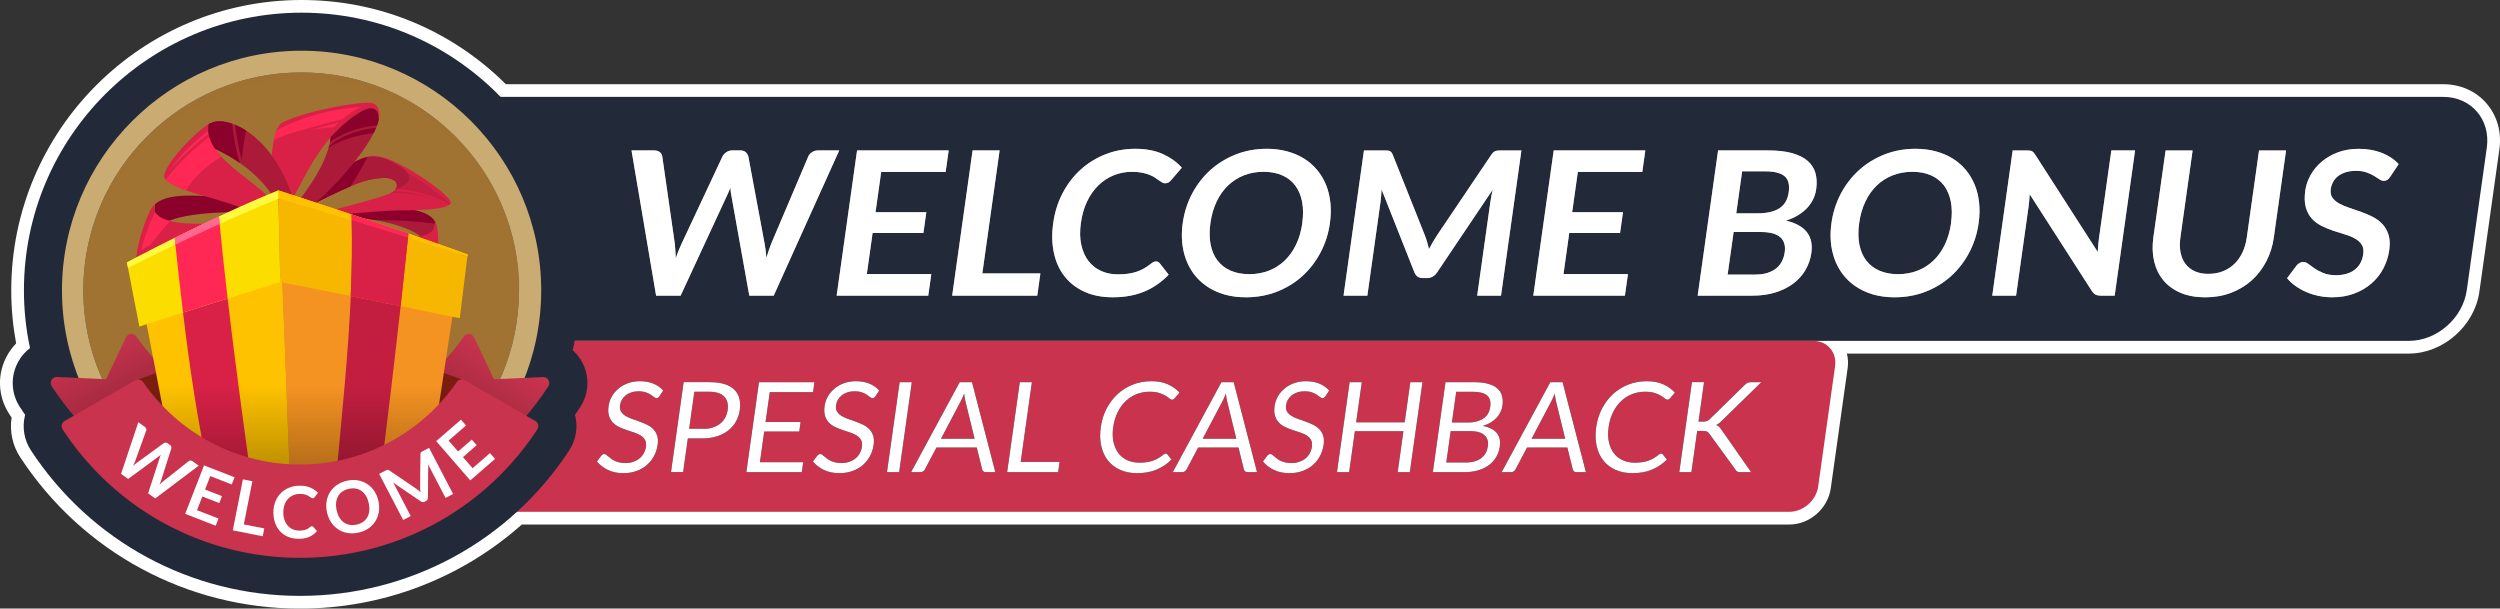 <?xml version="1.0" encoding="UTF-8"?>
<svg xmlns="http://www.w3.org/2000/svg" xmlns:xlink="http://www.w3.org/1999/xlink" viewBox="0 0 788.74 192">
  <rect x="0" y="0" width="788.74" height="192" fill="#333333" stroke="none"/>
  <defs>
    <style>
      .cls-1 {
        fill: #caab72;
      }

      .cls-1, .cls-2, .cls-3, .cls-4, .cls-5, .cls-6, .cls-7, .cls-8, .cls-9, .cls-10, .cls-11, .cls-12, .cls-13, .cls-14, .cls-15, .cls-16, .cls-17, .cls-18, .cls-19, .cls-20, .cls-21, .cls-22, .cls-23, .cls-24, .cls-25 {
        stroke-width: 0px;
      }

      .cls-2, .cls-18 {
        fill: #a07333;
      }

      .cls-3 {
        fill: #fbdd00;
      }

      .cls-4 {
        fill: #fff940;
      }

      .cls-5 {
        fill: #ab1a38;
      }

      .cls-6 {
        fill: url(#_未命名漸層_13);
        opacity: .4;
      }

      .cls-7 {
        fill: url(#_未命名漸層_14);
      }

      .cls-8 {
        fill: #ffc200;
      }

      .cls-9 {
        fill: #7a1d10;
      }

      .cls-10 {
        fill: url(#_未命名漸層_14-2);
      }

      .cls-11 {
        fill: #c31e40;
      }

      .cls-12 {
        fill: #999;
      }

      .cls-13 {
        fill: #000;
      }

      .cls-14 {
        fill: #222939;
      }

      .cls-15 {
        fill: #f79c00;
      }

      .cls-16 {
        fill: #d92147;
      }

      .cls-17 {
        fill: #ff6991;
      }

      .cls-18 {
        mix-blend-mode: multiply;
        opacity: .5;
      }

      .cls-19 {
        fill: #ff2753;
      }

      .cls-20 {
        fill: #f59322;
      }

      .cls-26 {
        isolation: isolate;
      }

      .cls-21 {
        fill: #c41e40;
      }

      .cls-22 {
        fill: #fff;
      }

      .cls-23 {
        fill: #8c002c;
      }

      .cls-24 {
        fill: #c9334e;
      }

      .cls-25 {
        fill: #f7b600;
      }
    </style>
    <linearGradient id="_未命名漸層_14" data-name="未命名漸層 14" x1="41.09" y1="133.34" x2="29.1" y2="108.87" gradientUnits="userSpaceOnUse">
      <stop offset="0" stop-color="#942639"/>
      <stop offset="1" stop-color="#c9334e"/>
    </linearGradient>
    <linearGradient id="_未命名漸層_14-2" data-name="未命名漸層 14" x1="144.43" y1="136.36" x2="159.42" y2="112.39" xlink:href="#_未命名漸層_14"/>
    <linearGradient id="_未命名漸層_13" data-name="未命名漸層 13" x1="94.12" y1="161.64" x2="94.12" y2="93.61" gradientUnits="userSpaceOnUse">
      <stop offset="0" stop-color="#000"/>
      <stop offset=".59" stop-color="#000" stop-opacity="0"/>
    </linearGradient>
  </defs>
  <g class="cls-26">
    <g id="_圖層_1" data-name="圖層 1">
      <g>
        <path class="cls-22" d="M784.45,32.58c-3.37-3.87-8.21-6.01-13.63-6.01H159.6C142.32,9.42,119.5,0,95.15,0,44.64,0,3.55,41.09,3.55,91.6c0,5.63.52,11.25,1.54,16.75-1.06,1.09-1.98,2.3-2.74,3.64-3.34,5.86-3.12,13,.58,18.65.24.37.48.73.73,1.1-.67,4.33.29,8.83,2.72,12.53,19.58,29.89,52.59,47.74,88.28,47.74,25.9,0,50.69-9.41,69.96-26.52h399.89c6.44,0,12.18-5.03,13.09-11.44l5.33-37.94c.22-1.56.13-3.11-.25-4.56h177.33c10.74,0,20.7-8.72,22.21-19.44l6.32-44.97c.77-5.47-.68-10.63-4.09-14.55Z"/>
        <path class="cls-14" d="M778.26,91.54l6.32-44.97c1.24-8.84-4.91-16-13.75-16H81.37v76.97h678.64c8.84,0,17.01-7.16,18.25-16Z"/>
        <path class="cls-24" d="M564.52,161.48H115.85c-4.42,0-7.5-3.58-6.88-8l5.33-37.94c.62-4.42,4.71-8,9.12-8h448.66c4.42,0,7.5,3.58,6.88,8l-5.33,37.94c-.62,4.42-4.71,8-9.12,8Z"/>
        <g>
          <g>
            <path class="cls-13" d="M208.08,125.02c-.15.2-.3.35-.45.44-.15.1-.33.15-.53.15-.23,0-.47-.11-.75-.34-.27-.22-.62-.47-1.03-.74-.42-.27-.93-.52-1.54-.74s-1.37-.34-2.28-.34c-.86,0-1.63.11-2.32.35-.69.23-1.28.54-1.78.94-.5.4-.9.86-1.2,1.4-.3.53-.49,1.11-.58,1.73-.11.79,0,1.45.31,1.97.31.52.77.97,1.36,1.34.59.37,1.27.69,2.04.96.77.27,1.57.55,2.38.84.81.29,1.6.62,2.36.98.76.36,1.42.82,1.98,1.38.56.55.98,1.24,1.26,2.04s.33,1.79.17,2.97c-.17,1.24-.55,2.41-1.13,3.5-.58,1.09-1.33,2.04-2.25,2.84-.92.81-2.01,1.44-3.26,1.9-1.25.46-2.62.69-4.13.69-1.85,0-3.48-.33-4.89-1-1.41-.67-2.57-1.57-3.48-2.7l1.36-1.82c.13-.14.27-.27.44-.37.17-.1.34-.15.53-.15.17,0,.36.07.56.21.2.14.42.31.67.53.25.21.53.44.85.69.32.25.7.48,1.12.69.43.21.92.39,1.48.52.56.14,1.21.21,1.93.21.91,0,1.74-.12,2.49-.38s1.4-.6,1.96-1.06c.56-.46,1.02-1,1.37-1.63.35-.63.58-1.34.69-2.12.12-.86.02-1.56-.29-2.11s-.76-1.01-1.34-1.38c-.58-.37-1.26-.68-2.05-.94s-1.58-.52-2.38-.79c-.81-.27-1.59-.58-2.36-.94-.77-.36-1.43-.82-1.98-1.39-.55-.57-.97-1.28-1.24-2.13-.27-.85-.32-1.9-.14-3.16.14-1,.47-1.97.99-2.91.52-.94,1.21-1.77,2.05-2.49.85-.73,1.85-1.31,3-1.74,1.15-.43,2.43-.65,3.84-.65,1.58,0,2.99.25,4.22.75,1.23.5,2.27,1.23,3.13,2.18l-1.19,1.82Z"/>
            <path class="cls-13" d="M224.06,120.58c1.8,0,3.33.21,4.6.62,1.27.42,2.28,1.01,3.05,1.77.76.77,1.28,1.69,1.56,2.77.28,1.08.32,2.29.13,3.62-.19,1.32-.59,2.53-1.2,3.62-.62,1.1-1.43,2.04-2.43,2.83-1,.79-2.19,1.41-3.57,1.85-1.38.44-2.92.66-4.64.66h-4.55l-1.49,10.62h-3.82l3.99-28.38h8.38ZM221.99,135.29c1.1,0,2.08-.14,2.96-.44.88-.29,1.64-.7,2.29-1.22s1.17-1.15,1.56-1.87c.39-.73.65-1.53.77-2.4.25-1.81-.11-3.22-1.08-4.24-.97-1.02-2.59-1.53-4.87-1.53h-4.55l-1.64,11.68h4.55Z"/>
            <path class="cls-13" d="M253.42,145.83l-.46,3.13h-17.49l3.99-28.38h17.49l-.44,3.13h-13.65l-1.33,9.43h11.05l-.42,3.01h-11.05l-1.36,9.68h13.67Z"/>
            <path class="cls-13" d="M276.23,125.02c-.15.2-.3.35-.45.44-.15.1-.33.15-.53.15-.23,0-.47-.11-.75-.34-.27-.22-.62-.47-1.03-.74-.42-.27-.93-.52-1.54-.74s-1.37-.34-2.28-.34c-.86,0-1.63.11-2.32.35-.69.23-1.28.54-1.78.94-.5.4-.9.86-1.2,1.4-.3.53-.49,1.11-.58,1.73-.11.79,0,1.45.31,1.97.31.52.77.97,1.36,1.34.59.37,1.27.69,2.04.96.77.27,1.57.55,2.38.84.81.29,1.6.62,2.36.98.76.36,1.42.82,1.98,1.38.56.55.98,1.24,1.26,2.04s.33,1.79.17,2.97c-.17,1.24-.55,2.41-1.13,3.5-.58,1.09-1.33,2.04-2.25,2.84-.92.81-2.01,1.44-3.26,1.9-1.25.46-2.62.69-4.13.69-1.85,0-3.48-.33-4.89-1-1.41-.67-2.57-1.57-3.48-2.7l1.36-1.82c.13-.14.27-.27.44-.37.17-.1.34-.15.53-.15.17,0,.36.07.56.21.2.14.42.31.67.53.25.21.53.44.85.69.32.25.7.48,1.12.69.43.21.92.39,1.48.52.56.14,1.21.21,1.93.21.91,0,1.74-.12,2.49-.38s1.4-.6,1.96-1.06c.56-.46,1.02-1,1.37-1.63.35-.63.58-1.34.69-2.12.12-.86.02-1.56-.29-2.11s-.76-1.01-1.34-1.38c-.58-.37-1.26-.68-2.05-.94s-1.58-.52-2.38-.79c-.81-.27-1.59-.58-2.36-.94-.77-.36-1.43-.82-1.98-1.39-.55-.57-.97-1.28-1.24-2.13-.27-.85-.32-1.9-.14-3.16.14-1,.47-1.97.99-2.91.52-.94,1.21-1.77,2.05-2.49.85-.73,1.85-1.31,3-1.74,1.15-.43,2.43-.65,3.84-.65,1.58,0,2.99.25,4.22.75,1.23.5,2.27,1.23,3.13,2.18l-1.19,1.82Z"/>
            <path class="cls-13" d="M283.68,148.96h-3.84l3.99-28.38h3.84l-3.99,28.38Z"/>
            <path class="cls-13" d="M314,148.96h-2.97c-.34,0-.61-.09-.79-.26-.19-.17-.32-.39-.38-.65l-1.69-6.85h-12.73l-3.62,6.85c-.11.24-.29.45-.54.63-.25.19-.54.28-.87.28h-2.97l15.34-28.38h3.88l7.36,28.38ZM307.48,138.42l-2.83-11.55c-.08-.34-.17-.74-.25-1.2-.08-.46-.15-.94-.21-1.46-.43,1.07-.84,1.96-1.23,2.67l-6.08,11.53h10.6Z"/>
            <path class="cls-13" d="M334.3,145.73l-.45,3.23h-16.1l3.99-28.38h3.82l-3.54,25.15h12.28Z"/>
            <path class="cls-13" d="M367.79,143.1c.21,0,.38.09.52.26l1.29,1.64c-1.35,1.35-2.91,2.4-4.67,3.15-1.76.75-3.82,1.13-6.17,1.13-2.03,0-3.83-.35-5.4-1.06-1.56-.71-2.84-1.7-3.84-2.97-1-1.27-1.69-2.8-2.09-4.58-.4-1.78-.44-3.74-.14-5.88.3-2.14.91-4.1,1.84-5.88.92-1.78,2.09-3.31,3.49-4.6,1.4-1.28,3-2.27,4.81-2.98,1.8-.71,3.73-1.06,5.79-1.06s3.76.32,5.21.97c1.45.65,2.69,1.53,3.71,2.63l-1.52,1.76c-.1.13-.21.24-.35.33-.14.09-.31.13-.52.13-.24,0-.51-.13-.82-.39-.31-.26-.71-.54-1.23-.86-.51-.32-1.16-.6-1.96-.86-.8-.26-1.8-.39-3.02-.39-1.47,0-2.84.25-4.13.76-1.29.51-2.44,1.24-3.45,2.21-1.01.96-1.86,2.14-2.54,3.53-.68,1.39-1.15,2.95-1.39,4.69-.25,1.77-.22,3.35.1,4.73s.84,2.56,1.59,3.52c.74.96,1.68,1.69,2.8,2.19,1.12.5,2.38.75,3.77.75.85,0,1.61-.05,2.31-.15s1.34-.25,1.95-.47c.6-.21,1.18-.48,1.72-.8.54-.32,1.09-.71,1.64-1.16.25-.2.49-.3.71-.3Z"/>
            <path class="cls-13" d="M396.57,148.96h-2.97c-.34,0-.61-.09-.79-.26-.19-.17-.32-.39-.38-.65l-1.69-6.85h-12.73l-3.62,6.85c-.11.24-.29.45-.54.63-.25.19-.54.28-.87.28h-2.97l15.34-28.38h3.88l7.36,28.38ZM390.05,138.42l-2.83-11.55c-.08-.34-.17-.74-.25-1.2-.08-.46-.15-.94-.21-1.46-.43,1.07-.84,1.96-1.23,2.67l-6.08,11.53h10.6Z"/>
            <path class="cls-13" d="M418.2,125.02c-.15.2-.3.35-.45.44-.15.1-.33.15-.53.15-.23,0-.47-.11-.75-.34-.27-.22-.62-.47-1.03-.74-.42-.27-.93-.52-1.54-.74s-1.37-.34-2.28-.34c-.86,0-1.63.11-2.32.35-.69.23-1.28.54-1.78.94-.5.4-.9.86-1.2,1.4-.3.53-.49,1.11-.58,1.73-.11.79,0,1.45.31,1.97.31.52.77.97,1.36,1.34.59.37,1.27.69,2.04.96.77.27,1.57.55,2.38.84.81.29,1.6.62,2.36.98.76.36,1.42.82,1.98,1.38.56.55.98,1.24,1.26,2.04s.33,1.79.17,2.97c-.17,1.24-.55,2.41-1.13,3.5-.58,1.09-1.33,2.04-2.25,2.84-.92.81-2.01,1.44-3.26,1.9-1.25.46-2.62.69-4.13.69-1.85,0-3.48-.33-4.89-1-1.41-.67-2.57-1.57-3.48-2.7l1.36-1.82c.13-.14.27-.27.44-.37.17-.1.34-.15.53-.15.17,0,.36.07.56.21.2.14.42.31.67.53.25.21.53.44.85.69.32.25.7.48,1.12.69.43.21.92.39,1.48.52.56.14,1.21.21,1.93.21.91,0,1.74-.12,2.49-.38s1.4-.6,1.96-1.06c.56-.46,1.02-1,1.37-1.63.35-.63.58-1.34.69-2.12.12-.86.02-1.56-.29-2.11s-.76-1.01-1.34-1.38c-.58-.37-1.26-.68-2.05-.94s-1.58-.52-2.38-.79c-.81-.27-1.59-.58-2.36-.94-.77-.36-1.43-.82-1.98-1.39-.55-.57-.97-1.28-1.24-2.13-.27-.85-.32-1.9-.14-3.16.14-1,.47-1.97.99-2.91.52-.94,1.21-1.77,2.05-2.49.85-.73,1.85-1.31,3-1.74,1.15-.43,2.43-.65,3.84-.65,1.58,0,2.99.25,4.22.75,1.23.5,2.27,1.23,3.13,2.18l-1.19,1.82Z"/>
            <path class="cls-13" d="M448.79,120.58l-3.99,28.38h-3.84l1.81-12.91h-15.31l-1.81,12.91h-3.84l3.99-28.38h3.84l-1.78,12.66h15.31l1.78-12.66h3.84Z"/>
            <path class="cls-13" d="M465.09,120.58c1.74,0,3.22.17,4.43.51,1.21.34,2.18.83,2.9,1.47.72.63,1.21,1.41,1.46,2.33s.3,1.95.14,3.1c-.1.7-.3,1.37-.61,2.01-.31.64-.72,1.24-1.23,1.79-.51.55-1.14,1.05-1.86,1.5-.73.44-1.56.8-2.5,1.08,2.03.4,3.49,1.14,4.39,2.23.9,1.09,1.22,2.52.97,4.29-.17,1.2-.54,2.3-1.12,3.29-.58.99-1.35,1.84-2.3,2.55-.95.71-2.08,1.26-3.37,1.65s-2.74.58-4.32.58h-10.02l3.99-28.38h9.05ZM462.44,145.91c1.1,0,2.06-.13,2.88-.38.83-.25,1.53-.6,2.1-1.06.57-.46,1.02-1,1.35-1.62.33-.63.54-1.32.65-2.07.21-1.47-.15-2.62-1.08-3.48s-2.43-1.28-4.51-1.28h-6.14l-1.39,9.88h6.14ZM459.43,123.61l-1.36,9.68h5.07c1.08,0,2.04-.12,2.87-.36.83-.24,1.54-.57,2.12-.99s1.04-.93,1.38-1.54c.33-.6.55-1.26.65-1.97.24-1.68-.09-2.9-.99-3.67-.9-.77-2.4-1.16-4.51-1.16h-5.23Z"/>
            <path class="cls-13" d="M500.33,148.96h-2.97c-.34,0-.61-.09-.79-.26-.19-.17-.32-.39-.38-.65l-1.69-6.85h-12.73l-3.62,6.85c-.11.24-.29.45-.54.63-.25.19-.54.28-.87.28h-2.97l15.34-28.38h3.88l7.36,28.38ZM493.81,138.42l-2.83-11.55c-.08-.34-.17-.74-.25-1.2-.08-.46-.15-.94-.21-1.46-.43,1.07-.84,1.96-1.23,2.67l-6.08,11.53h10.6Z"/>
            <path class="cls-13" d="M524.09,143.1c.21,0,.38.09.52.26l1.29,1.64c-1.35,1.35-2.91,2.4-4.67,3.15-1.76.75-3.82,1.13-6.17,1.13-2.03,0-3.83-.35-5.4-1.06-1.57-.71-2.85-1.7-3.84-2.97-1-1.27-1.69-2.8-2.09-4.58-.4-1.78-.44-3.74-.14-5.88.3-2.14.91-4.1,1.84-5.88.92-1.78,2.09-3.31,3.49-4.6,1.4-1.28,3-2.27,4.81-2.98,1.8-.71,3.73-1.06,5.79-1.06s3.76.32,5.21.97c1.45.65,2.69,1.53,3.71,2.63l-1.52,1.76c-.1.13-.22.24-.35.33-.14.09-.31.13-.52.13-.24,0-.51-.13-.82-.39-.31-.26-.71-.54-1.23-.86-.51-.32-1.16-.6-1.96-.86-.8-.26-1.8-.39-3.02-.39-1.47,0-2.84.25-4.13.76-1.29.51-2.44,1.24-3.45,2.21-1.01.96-1.86,2.14-2.54,3.53-.68,1.39-1.15,2.95-1.39,4.69-.25,1.77-.22,3.35.1,4.73s.84,2.56,1.59,3.52c.74.96,1.68,1.69,2.8,2.19,1.12.5,2.38.75,3.77.75.85,0,1.61-.05,2.31-.15s1.34-.25,1.95-.47c.6-.21,1.18-.48,1.72-.8.54-.32,1.09-.71,1.64-1.16.25-.2.49-.3.71-.3Z"/>
            <path class="cls-13" d="M535.86,133.02h1.45c.5,0,.91-.06,1.23-.19.32-.12.63-.34.92-.64l10.95-10.7c.31-.34.62-.58.93-.71.31-.13.67-.2,1.1-.2h3.25l-12.53,12.22c-.31.32-.6.58-.87.78-.27.21-.56.37-.85.51.34.12.64.29.9.52.26.23.5.53.73.9l9.4,13.45h-3.33c-.25,0-.46-.02-.64-.05-.17-.03-.32-.09-.44-.16s-.23-.16-.31-.26c-.09-.1-.17-.21-.24-.35l-8.2-11.27c-.22-.33-.47-.56-.75-.7s-.74-.21-1.36-.21h-1.74l-1.83,12.99h-3.82l3.99-28.38h3.82l-1.75,12.44Z"/>
          </g>
          <g>
            <path class="cls-22" d="M208.08,125.02c-.15.2-.3.35-.45.44-.15.1-.33.15-.53.15-.23,0-.47-.11-.75-.34-.27-.22-.62-.47-1.03-.74-.42-.27-.93-.52-1.54-.74s-1.37-.34-2.28-.34c-.86,0-1.63.11-2.32.35-.69.23-1.28.54-1.78.94-.5.4-.9.86-1.2,1.4-.3.53-.49,1.11-.58,1.73-.11.79,0,1.45.31,1.97.31.52.77.97,1.36,1.34.59.37,1.27.69,2.04.96.77.27,1.57.55,2.38.84.81.29,1.6.62,2.36.98.76.36,1.42.82,1.98,1.38.56.55.98,1.24,1.26,2.04s.33,1.79.17,2.97c-.17,1.24-.55,2.41-1.13,3.5-.58,1.09-1.33,2.04-2.25,2.84-.92.81-2.01,1.44-3.26,1.9-1.25.46-2.62.69-4.13.69-1.85,0-3.48-.33-4.89-1-1.41-.67-2.57-1.57-3.48-2.7l1.36-1.82c.13-.14.27-.27.44-.37.17-.1.34-.15.53-.15.17,0,.36.07.56.21.2.14.42.31.67.53.25.21.53.44.85.69.32.25.7.48,1.12.69.43.21.92.39,1.48.52.56.14,1.21.21,1.93.21.91,0,1.74-.12,2.49-.38s1.4-.6,1.96-1.06c.56-.46,1.02-1,1.37-1.63.35-.63.58-1.34.69-2.12.12-.86.02-1.56-.29-2.11s-.76-1.01-1.34-1.38c-.58-.37-1.26-.68-2.05-.94s-1.58-.52-2.38-.79c-.81-.27-1.59-.58-2.36-.94-.77-.36-1.43-.82-1.98-1.39-.55-.57-.97-1.28-1.24-2.13-.27-.85-.32-1.9-.14-3.16.14-1,.47-1.97.99-2.91.52-.94,1.21-1.77,2.05-2.49.85-.73,1.85-1.31,3-1.74,1.15-.43,2.43-.65,3.84-.65,1.58,0,2.99.25,4.22.75,1.23.5,2.27,1.23,3.13,2.18l-1.19,1.82Z"/>
            <path class="cls-22" d="M224.06,120.58c1.8,0,3.33.21,4.6.62,1.27.42,2.28,1.01,3.05,1.77.76.77,1.28,1.69,1.56,2.77.28,1.08.32,2.29.13,3.62-.19,1.32-.59,2.53-1.2,3.62-.62,1.1-1.43,2.04-2.43,2.83-1,.79-2.19,1.41-3.57,1.85-1.38.44-2.92.66-4.64.66h-4.55l-1.49,10.62h-3.82l3.99-28.38h8.38ZM221.99,135.29c1.1,0,2.08-.14,2.96-.44.88-.29,1.64-.7,2.29-1.22s1.17-1.15,1.56-1.87c.39-.73.65-1.53.77-2.4.25-1.81-.11-3.22-1.08-4.24-.97-1.02-2.59-1.53-4.87-1.53h-4.55l-1.64,11.68h4.55Z"/>
            <path class="cls-22" d="M253.42,145.83l-.46,3.13h-17.49l3.99-28.38h17.49l-.44,3.13h-13.65l-1.33,9.43h11.05l-.42,3.01h-11.05l-1.36,9.68h13.67Z"/>
            <path class="cls-22" d="M276.23,125.02c-.15.2-.3.35-.45.44-.15.1-.33.15-.53.15-.23,0-.47-.11-.75-.34-.27-.22-.62-.47-1.03-.74-.42-.27-.93-.52-1.54-.74s-1.37-.34-2.28-.34c-.86,0-1.63.11-2.32.35-.69.23-1.28.54-1.78.94-.5.4-.9.86-1.2,1.4-.3.53-.49,1.11-.58,1.73-.11.79,0,1.45.31,1.97.31.52.77.97,1.36,1.34.59.37,1.27.69,2.04.96.77.27,1.57.55,2.38.84.81.29,1.6.62,2.36.98.76.36,1.42.82,1.98,1.38.56.55.98,1.24,1.26,2.04s.33,1.79.17,2.97c-.17,1.24-.55,2.41-1.13,3.5-.58,1.09-1.33,2.04-2.25,2.84-.92.81-2.01,1.44-3.26,1.9-1.25.46-2.62.69-4.13.69-1.85,0-3.48-.33-4.89-1-1.41-.67-2.57-1.57-3.48-2.7l1.36-1.82c.13-.14.27-.27.44-.37.17-.1.34-.15.53-.15.17,0,.36.07.56.21.2.14.42.31.67.53.25.21.53.44.85.69.32.25.7.48,1.12.69.43.21.92.39,1.48.52.56.14,1.21.21,1.93.21.91,0,1.74-.12,2.49-.38s1.4-.6,1.96-1.06c.56-.46,1.02-1,1.37-1.63.35-.63.58-1.34.69-2.12.12-.86.02-1.56-.29-2.11s-.76-1.01-1.34-1.38c-.58-.37-1.26-.68-2.05-.94s-1.58-.52-2.38-.79c-.81-.27-1.59-.58-2.36-.94-.77-.36-1.43-.82-1.98-1.39-.55-.57-.97-1.28-1.24-2.13-.27-.85-.32-1.9-.14-3.16.14-1,.47-1.97.99-2.91.52-.94,1.21-1.77,2.05-2.49.85-.73,1.85-1.31,3-1.74,1.15-.43,2.43-.65,3.84-.65,1.58,0,2.99.25,4.22.75,1.23.5,2.27,1.23,3.13,2.18l-1.19,1.82Z"/>
            <path class="cls-22" d="M283.68,148.96h-3.84l3.99-28.38h3.84l-3.99,28.38Z"/>
            <path class="cls-22" d="M314,148.96h-2.97c-.34,0-.61-.09-.79-.26-.19-.17-.32-.39-.38-.65l-1.69-6.85h-12.73l-3.62,6.85c-.11.24-.29.45-.54.63-.25.19-.54.28-.87.28h-2.97l15.34-28.38h3.88l7.36,28.38ZM307.48,138.42l-2.83-11.55c-.08-.34-.17-.74-.25-1.2-.08-.46-.15-.94-.21-1.46-.43,1.07-.84,1.96-1.23,2.67l-6.08,11.53h10.6Z"/>
            <path class="cls-22" d="M334.3,145.73l-.45,3.23h-16.1l3.99-28.38h3.82l-3.54,25.15h12.28Z"/>
            <path class="cls-22" d="M367.79,143.1c.21,0,.38.09.52.26l1.29,1.64c-1.35,1.35-2.91,2.4-4.67,3.15-1.76.75-3.82,1.13-6.17,1.13-2.03,0-3.83-.35-5.4-1.06-1.56-.71-2.84-1.7-3.84-2.97-1-1.27-1.69-2.8-2.09-4.58-.4-1.78-.44-3.74-.14-5.88.3-2.14.91-4.1,1.84-5.88.92-1.78,2.09-3.31,3.49-4.6,1.4-1.28,3-2.27,4.81-2.98,1.8-.71,3.73-1.06,5.79-1.06s3.76.32,5.21.97c1.45.65,2.69,1.53,3.71,2.63l-1.52,1.76c-.1.13-.21.24-.35.33-.14.09-.31.13-.52.13-.24,0-.51-.13-.82-.39-.31-.26-.71-.54-1.23-.86-.51-.32-1.16-.6-1.96-.86-.8-.26-1.8-.39-3.02-.39-1.47,0-2.84.25-4.13.76-1.29.51-2.44,1.24-3.45,2.21-1.01.96-1.86,2.14-2.54,3.53-.68,1.39-1.15,2.95-1.39,4.69-.25,1.77-.22,3.35.1,4.73s.84,2.56,1.59,3.52c.74.96,1.68,1.69,2.8,2.19,1.12.5,2.38.75,3.77.75.85,0,1.61-.05,2.31-.15s1.34-.25,1.95-.47c.6-.21,1.18-.48,1.72-.8.54-.32,1.09-.71,1.64-1.16.25-.2.49-.3.71-.3Z"/>
            <path class="cls-22" d="M396.57,148.96h-2.97c-.34,0-.61-.09-.79-.26-.19-.17-.32-.39-.38-.65l-1.69-6.85h-12.73l-3.62,6.85c-.11.24-.29.45-.54.63-.25.19-.54.28-.87.28h-2.97l15.34-28.38h3.88l7.36,28.38ZM390.05,138.42l-2.83-11.55c-.08-.34-.17-.74-.25-1.2-.08-.46-.15-.94-.21-1.46-.43,1.07-.84,1.96-1.23,2.67l-6.08,11.53h10.6Z"/>
            <path class="cls-22" d="M418.2,125.02c-.15.2-.3.35-.45.44-.15.1-.33.15-.53.15-.23,0-.47-.11-.75-.34-.27-.22-.62-.47-1.03-.74-.42-.27-.93-.52-1.54-.74s-1.37-.34-2.28-.34c-.86,0-1.63.11-2.32.35-.69.23-1.28.54-1.78.94-.5.4-.9.86-1.2,1.4-.3.53-.49,1.11-.58,1.73-.11.79,0,1.45.31,1.97.31.52.77.97,1.36,1.34.59.37,1.27.69,2.04.96.77.27,1.57.55,2.38.84.81.29,1.6.62,2.36.98.76.36,1.42.82,1.98,1.38.56.55.98,1.24,1.26,2.04s.33,1.79.17,2.97c-.17,1.24-.55,2.41-1.13,3.5-.58,1.09-1.33,2.04-2.25,2.84-.92.81-2.01,1.44-3.26,1.9-1.25.46-2.62.69-4.13.69-1.85,0-3.48-.33-4.89-1-1.41-.67-2.57-1.57-3.48-2.7l1.36-1.82c.13-.14.27-.27.44-.37.17-.1.34-.15.53-.15.17,0,.36.07.56.21.2.14.42.31.67.53.25.21.53.44.85.69.32.25.7.48,1.12.69.43.21.92.39,1.48.52.56.14,1.21.21,1.93.21.91,0,1.74-.12,2.49-.38s1.4-.6,1.96-1.06c.56-.46,1.02-1,1.37-1.63.35-.63.58-1.34.69-2.12.12-.86.02-1.56-.29-2.11s-.76-1.01-1.34-1.38c-.58-.37-1.26-.68-2.05-.94s-1.58-.52-2.38-.79c-.81-.27-1.59-.58-2.36-.94-.77-.36-1.43-.82-1.98-1.39-.55-.57-.97-1.28-1.24-2.13-.27-.85-.32-1.9-.14-3.16.14-1,.47-1.97.99-2.91.52-.94,1.21-1.77,2.05-2.49.85-.73,1.85-1.31,3-1.74,1.15-.43,2.43-.65,3.84-.65,1.58,0,2.99.25,4.22.75,1.23.5,2.27,1.23,3.13,2.18l-1.19,1.82Z"/>
            <path class="cls-22" d="M448.79,120.58l-3.99,28.38h-3.84l1.81-12.91h-15.31l-1.81,12.91h-3.84l3.99-28.38h3.84l-1.78,12.66h15.31l1.78-12.66h3.84Z"/>
            <path class="cls-22" d="M465.09,120.58c1.74,0,3.22.17,4.43.51,1.21.34,2.18.83,2.9,1.47.72.63,1.21,1.41,1.46,2.33s.3,1.95.14,3.1c-.1.7-.3,1.37-.61,2.01-.31.64-.72,1.24-1.23,1.79-.51.55-1.14,1.05-1.86,1.5-.73.44-1.56.8-2.5,1.08,2.03.4,3.49,1.14,4.39,2.23.9,1.09,1.22,2.52.97,4.29-.17,1.2-.54,2.3-1.12,3.29-.58.99-1.35,1.84-2.3,2.55-.95.71-2.08,1.26-3.37,1.65s-2.74.58-4.32.58h-10.02l3.99-28.38h9.05ZM462.44,145.91c1.1,0,2.06-.13,2.88-.38.83-.25,1.53-.6,2.1-1.06.57-.46,1.02-1,1.35-1.62.33-.63.54-1.32.65-2.07.21-1.47-.15-2.62-1.08-3.48s-2.43-1.28-4.51-1.28h-6.14l-1.39,9.88h6.14ZM459.43,123.61l-1.36,9.68h5.07c1.08,0,2.04-.12,2.87-.36.83-.24,1.54-.57,2.12-.99s1.04-.93,1.38-1.54c.33-.6.55-1.26.65-1.97.24-1.68-.09-2.9-.99-3.67-.9-.77-2.4-1.16-4.51-1.16h-5.23Z"/>
            <path class="cls-22" d="M500.33,148.96h-2.97c-.34,0-.61-.09-.79-.26-.19-.17-.32-.39-.38-.65l-1.69-6.85h-12.73l-3.62,6.85c-.11.24-.29.45-.54.63-.25.19-.54.28-.87.28h-2.97l15.34-28.38h3.88l7.36,28.38ZM493.81,138.42l-2.83-11.55c-.08-.34-.17-.74-.25-1.2-.08-.46-.15-.94-.21-1.46-.43,1.07-.84,1.96-1.23,2.67l-6.08,11.53h10.6Z"/>
            <path class="cls-22" d="M524.09,143.1c.21,0,.38.09.52.26l1.29,1.64c-1.35,1.35-2.91,2.4-4.67,3.15-1.76.75-3.82,1.13-6.17,1.13-2.03,0-3.83-.35-5.4-1.06-1.57-.71-2.85-1.7-3.84-2.97-1-1.27-1.69-2.8-2.09-4.58-.4-1.78-.44-3.74-.14-5.88.3-2.14.91-4.1,1.84-5.88.92-1.78,2.09-3.31,3.49-4.6,1.4-1.28,3-2.27,4.81-2.98,1.8-.71,3.73-1.06,5.79-1.06s3.76.32,5.21.97c1.45.65,2.69,1.53,3.71,2.63l-1.52,1.76c-.1.13-.22.24-.35.33-.14.09-.31.13-.52.13-.24,0-.51-.13-.82-.39-.31-.26-.71-.54-1.23-.86-.51-.32-1.16-.6-1.96-.86-.8-.26-1.8-.39-3.02-.39-1.47,0-2.84.25-4.13.76-1.29.51-2.44,1.24-3.45,2.21-1.01.96-1.86,2.14-2.54,3.53-.68,1.39-1.15,2.95-1.39,4.69-.25,1.77-.22,3.35.1,4.73s.84,2.56,1.59,3.52c.74.96,1.68,1.69,2.8,2.19,1.12.5,2.38.75,3.77.75.85,0,1.61-.05,2.31-.15s1.34-.25,1.95-.47c.6-.21,1.18-.48,1.72-.8.54-.32,1.09-.71,1.64-1.16.25-.2.49-.3.71-.3Z"/>
            <path class="cls-22" d="M535.86,133.02h1.45c.5,0,.91-.06,1.23-.19.32-.12.63-.34.92-.64l10.95-10.7c.31-.34.62-.58.93-.71.31-.13.67-.2,1.1-.2h3.25l-12.53,12.22c-.31.32-.6.58-.87.78-.27.21-.56.37-.85.51.34.12.64.29.9.52.26.23.5.53.73.9l9.4,13.45h-3.33c-.25,0-.46-.02-.64-.05-.17-.03-.32-.09-.44-.16s-.23-.16-.31-.26c-.09-.1-.17-.21-.24-.35l-8.2-11.27c-.22-.33-.47-.56-.75-.7s-.74-.21-1.36-.21h-1.74l-1.83,12.99h-3.82l3.99-28.38h3.82l-1.75,12.44Z"/>
          </g>
        </g>
        <g>
          <g>
            <path class="cls-12" d="M264.77,47.46l-20.67,45.82h-7.7l-5.61-31.31c-.17-.76-.29-1.69-.37-2.79-.2.53-.4,1.02-.59,1.49-.19.46-.39.9-.59,1.3l-14.51,31.31h-7.73l-7.76-45.82h7.13c.74,0,1.33.17,1.78.52.45.35.71.82.8,1.41l3.94,27.41c.07.68.13,1.41.18,2.2.05.79.09,1.62.14,2.49.29-.89.6-1.72.91-2.5.31-.78.63-1.51.96-2.19l12.85-27.41c.24-.49.63-.93,1.18-1.33.55-.4,1.19-.6,1.91-.6h2.5c.74,0,1.32.18,1.73.54.41.36.7.82.85,1.39l5.12,27.41c.26,1.31.45,2.82.57,4.53.51-1.67,1.03-3.18,1.56-4.53l11.65-27.41c.2-.53.59-.98,1.16-1.36.57-.38,1.22-.57,1.93-.57h6.69Z"/>
            <path class="cls-12" d="M278.01,54.24l-1.79,12.71h16.03l-.92,6.56h-16.03l-1.82,12.96h20.34l-.96,6.81h-28.9l6.44-45.82h28.9l-.95,6.78h-20.34Z"/>
            <path class="cls-12" d="M328.24,86.25l-.99,7.03h-26.84l6.44-45.82h8.52l-5.45,38.79h18.32Z"/>
            <path class="cls-12" d="M364.7,82.48c.46,0,.85.18,1.16.54l2.85,3.64c-2.18,2.3-4.72,4.07-7.6,5.29s-6.23,1.84-10.03,1.84c-3.4,0-6.38-.58-8.93-1.74-2.55-1.16-4.64-2.78-6.27-4.85-1.63-2.07-2.76-4.54-3.38-7.42-.62-2.87-.69-6.01-.21-9.41.48-3.44,1.48-6.6,2.98-9.46,1.5-2.86,3.39-5.33,5.68-7.4,2.29-2.07,4.9-3.68,7.82-4.83,2.93-1.15,6.07-1.73,9.43-1.73s6.22.55,8.66,1.65c2.43,1.1,4.43,2.54,6,4.31l-3.41,3.96c-.21.25-.45.47-.74.67-.29.19-.67.29-1.13.29-.32,0-.63-.09-.94-.27-.31-.18-.65-.4-1.02-.67-.36-.26-.79-.55-1.27-.87-.48-.32-1.05-.61-1.71-.87-.66-.26-1.44-.49-2.33-.67-.89-.18-1.94-.27-3.15-.27-2.05,0-3.98.36-5.78,1.09-1.8.73-3.42,1.79-4.83,3.17-1.42,1.38-2.61,3.07-3.57,5.07-.96,2-1.61,4.27-1.97,6.83-.36,2.58-.32,4.87.13,6.88.45,2.01,1.2,3.7,2.25,5.07,1.05,1.37,2.37,2.42,3.96,3.15,1.59.73,3.35,1.09,5.3,1.09,1.16,0,2.22-.06,3.18-.19.96-.13,1.85-.33,2.68-.6.83-.27,1.63-.63,2.4-1.06.77-.43,1.55-.97,2.33-1.6.24-.19.48-.34.73-.46.25-.11.5-.17.75-.17Z"/>
            <path class="cls-12" d="M419.58,70.37c-.47,3.36-1.46,6.47-2.98,9.33s-3.43,5.34-5.75,7.43c-2.32,2.09-4.99,3.72-8.01,4.9-3.02,1.17-6.27,1.76-9.75,1.76s-6.54-.59-9.23-1.76c-2.69-1.17-4.9-2.8-6.65-4.9-1.75-2.09-2.98-4.57-3.69-7.43-.72-2.86-.84-5.97-.37-9.33.47-3.36,1.47-6.47,2.99-9.33s3.45-5.34,5.78-7.43c2.33-2.09,5.01-3.72,8.02-4.9,3.02-1.17,6.26-1.76,9.72-1.76,2.32,0,4.47.27,6.45.81,1.97.54,3.75,1.3,5.32,2.28,1.57.98,2.94,2.18,4.11,3.58,1.17,1.4,2.1,2.97,2.81,4.71.71,1.73,1.17,3.61,1.38,5.64s.16,4.16-.15,6.4ZM410.86,70.37c.35-2.51.33-4.77-.06-6.77-.4-2-1.12-3.69-2.17-5.09-1.05-1.39-2.42-2.46-4.1-3.2-1.68-.74-3.64-1.11-5.88-1.11s-4.3.37-6.19,1.11c-1.89.74-3.56,1.81-5.01,3.2-1.45,1.39-2.66,3.09-3.61,5.09-.96,2-1.61,4.25-1.96,6.77-.35,2.51-.33,4.77.06,6.77.4,2,1.12,3.69,2.19,5.07,1.06,1.38,2.43,2.44,4.12,3.18,1.68.74,3.64,1.11,5.88,1.11s4.3-.37,6.19-1.11c1.89-.74,3.55-1.8,5-3.18,1.44-1.38,2.64-3.07,3.6-5.07.96-2,1.61-4.25,1.96-6.77Z"/>
            <path class="cls-12" d="M480,47.46l-6.44,45.82h-7.51l4.16-29.6c.17-1.18.41-2.46.73-3.83l-17.5,26.02c-.83,1.25-1.92,1.87-3.27,1.87h-1.2c-1.35,0-2.27-.62-2.75-1.87l-10.34-26.11c-.03.7-.08,1.38-.13,2.06-.05.68-.12,1.3-.2,1.87l-4.16,29.6h-7.51l6.44-45.82h6.43c.38,0,.71.01.98.03.27.02.51.07.72.16s.39.22.54.41c.15.19.29.44.42.76l10.14,25.45c.26.68.5,1.37.71,2.09.2.72.4,1.46.59,2.22.41-.78.82-1.54,1.24-2.27.42-.73.86-1.43,1.31-2.11l17.1-25.38c.21-.32.43-.57.64-.76.22-.19.44-.33.68-.41.23-.08.49-.14.77-.16.28-.02.61-.03.99-.03h6.43Z"/>
            <path class="cls-12" d="M497.8,54.24l-1.79,12.71h16.03l-.92,6.56h-16.03l-1.82,12.96h20.34l-.96,6.81h-28.9l6.44-45.82h28.9l-.95,6.78h-20.34Z"/>
            <path class="cls-12" d="M557.82,47.46c3,0,5.53.29,7.58.86,2.05.57,3.69,1.38,4.9,2.44,1.21,1.06,2.03,2.33,2.46,3.83.42,1.5.5,3.19.24,5.07-.15,1.08-.45,2.11-.91,3.09s-1.08,1.9-1.86,2.76c-.79.86-1.74,1.63-2.86,2.33-1.12.7-2.43,1.29-3.91,1.77,6.1,1.42,8.77,4.82,8.01,10.2-.27,1.94-.9,3.74-1.87,5.39-.97,1.65-2.25,3.07-3.83,4.26-1.58,1.19-3.46,2.13-5.62,2.8-2.17.68-4.58,1.01-7.24,1.01h-17.3l6.44-45.82h15.78ZM553.68,86.63c1.58,0,2.94-.19,4.07-.57,1.13-.38,2.06-.89,2.8-1.52.73-.63,1.3-1.37,1.71-2.22.4-.84.67-1.74.81-2.69.14-.99.11-1.89-.1-2.68-.21-.79-.61-1.47-1.21-2.03-.6-.56-1.41-.99-2.43-1.28s-2.29-.44-3.79-.44h-8.59l-1.89,13.44h8.62ZM549.64,54.05l-1.86,13.25h6.78c2.92,0,5.19-.53,6.83-1.58s2.62-2.74,2.94-5.04c.34-2.39-.1-4.09-1.31-5.1-1.21-1.01-3.25-1.52-6.12-1.52h-7.26Z"/>
            <path class="cls-12" d="M624.25,70.37c-.47,3.36-1.46,6.47-2.98,9.33s-3.43,5.34-5.75,7.43c-2.32,2.09-4.99,3.72-8.01,4.9-3.02,1.17-6.27,1.76-9.75,1.76s-6.54-.59-9.23-1.76c-2.69-1.17-4.9-2.8-6.65-4.9-1.75-2.09-2.98-4.57-3.69-7.43-.72-2.86-.84-5.97-.37-9.33.47-3.36,1.47-6.47,2.99-9.33s3.45-5.34,5.78-7.43c2.33-2.09,5.01-3.72,8.02-4.9,3.02-1.17,6.26-1.76,9.72-1.76,2.32,0,4.47.27,6.45.81,1.97.54,3.75,1.3,5.32,2.28,1.57.98,2.94,2.18,4.11,3.58,1.17,1.4,2.1,2.97,2.81,4.71.71,1.73,1.17,3.61,1.38,5.64s.16,4.16-.15,6.4ZM615.54,70.37c.35-2.51.33-4.77-.06-6.77-.4-2-1.12-3.69-2.17-5.09-1.05-1.39-2.42-2.46-4.1-3.2-1.68-.74-3.64-1.11-5.88-1.11s-4.3.37-6.19,1.11c-1.89.74-3.56,1.81-5.01,3.2-1.45,1.39-2.66,3.09-3.61,5.09-.96,2-1.61,4.25-1.96,6.77-.35,2.51-.33,4.77.06,6.77.4,2,1.12,3.69,2.19,5.07,1.06,1.38,2.43,2.44,4.12,3.18,1.68.74,3.64,1.11,5.88,1.11s4.3-.37,6.19-1.11c1.89-.74,3.55-1.8,5-3.18,1.44-1.38,2.64-3.07,3.6-5.07.96-2,1.61-4.25,1.96-6.77Z"/>
            <path class="cls-12" d="M673.61,47.46l-6.44,45.82h-4.37c-.68,0-1.22-.11-1.65-.33s-.81-.6-1.16-1.12l-19.63-30.55c-.07,1.39-.19,2.68-.35,3.87l-3.95,28.14h-7.51l6.44-45.82h4.47c.36,0,.67.02.93.05.26.03.48.09.67.19.19.1.36.23.53.41.17.18.34.42.53.71l19.71,30.67c.04-.74.09-1.47.15-2.19.06-.72.13-1.38.22-2l3.92-27.85h7.51Z"/>
            <path class="cls-12" d="M696.78,86.4c1.65,0,3.16-.27,4.54-.82,1.38-.55,2.58-1.32,3.61-2.31,1.03-.99,1.88-2.2,2.55-3.61.67-1.42,1.13-3,1.38-4.75l3.86-27.44h8.52l-3.86,27.44c-.38,2.73-1.18,5.25-2.38,7.56-1.2,2.31-2.74,4.31-4.61,5.99-1.87,1.68-4.05,2.99-6.53,3.93-2.48.94-5.18,1.41-8.12,1.41s-5.54-.47-7.76-1.41c-2.21-.94-4.02-2.25-5.42-3.93-1.4-1.68-2.38-3.68-2.93-5.99-.55-2.31-.64-4.83-.25-7.56l3.86-27.44h8.52l-3.85,27.41c-.25,1.75-.23,3.34.04,4.75.28,1.42.79,2.62,1.55,3.63.76,1,1.75,1.78,2.97,2.33,1.22.55,2.66.82,4.3.82Z"/>
            <path class="cls-12" d="M754.1,55.79c-.32.44-.63.77-.94.97-.31.2-.68.3-1.1.3-.44,0-.9-.16-1.37-.49-.47-.33-1.04-.69-1.7-1.09-.66-.4-1.45-.77-2.37-1.09-.92-.33-2.03-.49-3.34-.49-1.18,0-2.24.14-3.17.43-.93.29-1.73.68-2.4,1.19-.67.51-1.21,1.11-1.6,1.82s-.65,1.48-.77,2.33c-.15,1.08.02,1.98.52,2.69s1.21,1.33,2.13,1.84c.92.51,1.99.96,3.2,1.36,1.21.4,2.45.83,3.72,1.28s2.49.98,3.67,1.58c1.18.6,2.21,1.36,3.07,2.28.86.92,1.5,2.04,1.92,3.38.42,1.33.49,2.95.22,4.85-.29,2.07-.92,4.01-1.88,5.81-.96,1.81-2.22,3.38-3.77,4.72s-3.36,2.4-5.44,3.17-4.38,1.16-6.91,1.16c-1.46,0-2.88-.14-4.25-.43s-2.67-.69-3.9-1.22c-1.23-.53-2.36-1.16-3.39-1.9-1.04-.74-1.94-1.56-2.69-2.47l3.08-4.09c.25-.29.56-.54.93-.74.37-.2.74-.3,1.12-.3.53,0,1.07.22,1.62.65.55.43,1.21.91,1.98,1.44.77.53,1.69,1.01,2.76,1.44,1.07.43,2.4.65,3.98.65,2.43,0,4.39-.58,5.88-1.73,1.49-1.15,2.39-2.8,2.69-4.96.17-1.2,0-2.19-.49-2.95s-1.2-1.4-2.12-1.92c-.92-.52-1.99-.96-3.21-1.31-1.22-.36-2.45-.75-3.7-1.17-1.25-.42-2.47-.93-3.65-1.52-1.18-.59-2.21-1.36-3.07-2.31-.86-.95-1.49-2.14-1.89-3.56-.4-1.43-.46-3.18-.16-5.28.23-1.67.8-3.3,1.68-4.88.89-1.58,2.05-2.99,3.49-4.21,1.44-1.22,3.14-2.21,5.1-2.95,1.96-.74,4.15-1.11,6.56-1.11,2.7,0,5.14.42,7.3,1.27,2.16.84,3.94,2.03,5.33,3.55l-2.69,4.02Z"/>
          </g>
          <g>
            <path class="cls-22" d="M264.77,47.46l-20.67,45.82h-7.7l-5.61-31.31c-.17-.76-.29-1.69-.37-2.79-.2.53-.4,1.02-.59,1.49-.19.46-.39.9-.59,1.3l-14.51,31.31h-7.73l-7.76-45.82h7.13c.74,0,1.33.17,1.78.52.45.35.71.82.8,1.41l3.94,27.41c.07.68.13,1.41.18,2.2.05.79.09,1.62.14,2.49.29-.89.6-1.72.91-2.5.31-.78.63-1.51.96-2.19l12.85-27.41c.24-.49.63-.93,1.18-1.33.55-.4,1.19-.6,1.91-.6h2.5c.74,0,1.32.18,1.73.54.41.36.7.82.85,1.39l5.12,27.41c.26,1.31.45,2.82.57,4.53.51-1.67,1.03-3.18,1.56-4.53l11.65-27.41c.2-.53.59-.98,1.16-1.36.57-.38,1.22-.57,1.93-.57h6.69Z"/>
            <path class="cls-22" d="M278.01,54.24l-1.79,12.71h16.03l-.92,6.56h-16.03l-1.82,12.96h20.34l-.96,6.81h-28.9l6.44-45.82h28.9l-.95,6.78h-20.34Z"/>
            <path class="cls-22" d="M328.24,86.25l-.99,7.03h-26.84l6.44-45.82h8.52l-5.45,38.79h18.32Z"/>
            <path class="cls-22" d="M364.7,82.48c.46,0,.85.18,1.16.54l2.85,3.64c-2.18,2.3-4.72,4.07-7.6,5.29s-6.23,1.84-10.03,1.84c-3.4,0-6.38-.58-8.93-1.74-2.55-1.16-4.64-2.78-6.27-4.85-1.63-2.07-2.76-4.54-3.38-7.42-.62-2.87-.69-6.01-.21-9.41.48-3.44,1.48-6.6,2.98-9.46,1.5-2.86,3.39-5.33,5.68-7.4,2.29-2.07,4.9-3.68,7.82-4.83,2.93-1.15,6.07-1.73,9.43-1.73s6.22.55,8.66,1.65c2.43,1.1,4.43,2.54,6,4.31l-3.41,3.96c-.21.25-.45.47-.74.67-.29.19-.67.29-1.13.29-.32,0-.63-.09-.94-.27-.31-.18-.65-.4-1.02-.67-.36-.26-.79-.55-1.27-.87-.48-.32-1.05-.61-1.71-.87-.66-.26-1.44-.49-2.33-.67-.89-.18-1.94-.27-3.15-.27-2.05,0-3.98.36-5.78,1.09-1.8.73-3.42,1.79-4.83,3.17-1.42,1.38-2.61,3.07-3.57,5.07-.96,2-1.61,4.27-1.97,6.83-.36,2.58-.32,4.87.13,6.88.45,2.01,1.2,3.7,2.25,5.07,1.05,1.37,2.37,2.42,3.96,3.15,1.59.73,3.35,1.09,5.3,1.09,1.16,0,2.22-.06,3.18-.19.96-.13,1.85-.33,2.68-.6.83-.27,1.63-.63,2.4-1.06.77-.43,1.55-.97,2.33-1.6.24-.19.48-.34.73-.46.25-.11.5-.17.75-.17Z"/>
            <path class="cls-22" d="M419.58,70.37c-.47,3.36-1.46,6.47-2.98,9.33s-3.43,5.34-5.75,7.43c-2.32,2.09-4.99,3.72-8.01,4.9-3.02,1.17-6.27,1.76-9.75,1.76s-6.54-.59-9.23-1.76c-2.69-1.17-4.9-2.8-6.65-4.9-1.75-2.09-2.98-4.57-3.69-7.43-.72-2.86-.84-5.97-.37-9.33.47-3.36,1.47-6.47,2.99-9.33s3.45-5.34,5.78-7.43c2.33-2.09,5.01-3.72,8.02-4.9,3.02-1.17,6.26-1.76,9.72-1.76,2.32,0,4.47.27,6.45.81,1.97.54,3.75,1.3,5.32,2.28,1.57.98,2.94,2.18,4.11,3.58,1.17,1.4,2.1,2.97,2.81,4.71.71,1.73,1.17,3.61,1.38,5.64s.16,4.16-.15,6.4ZM410.86,70.37c.35-2.51.33-4.77-.06-6.77-.4-2-1.12-3.69-2.17-5.09-1.05-1.39-2.42-2.46-4.1-3.2-1.68-.74-3.64-1.11-5.88-1.11s-4.3.37-6.19,1.11c-1.89.74-3.56,1.81-5.01,3.2-1.45,1.39-2.66,3.09-3.61,5.09-.96,2-1.61,4.25-1.96,6.77-.35,2.51-.33,4.77.06,6.77.4,2,1.12,3.69,2.19,5.07,1.06,1.38,2.43,2.44,4.12,3.18,1.68.74,3.64,1.11,5.88,1.11s4.3-.37,6.19-1.11c1.89-.74,3.55-1.8,5-3.18,1.44-1.38,2.64-3.07,3.6-5.07.96-2,1.61-4.25,1.96-6.77Z"/>
            <path class="cls-22" d="M480,47.46l-6.44,45.82h-7.51l4.16-29.6c.17-1.18.41-2.46.73-3.83l-17.5,26.02c-.83,1.25-1.92,1.87-3.27,1.87h-1.2c-1.35,0-2.27-.62-2.75-1.87l-10.34-26.11c-.03.7-.08,1.38-.13,2.06-.05.68-.12,1.3-.2,1.87l-4.16,29.6h-7.51l6.44-45.82h6.43c.38,0,.71.01.98.03.27.02.51.07.72.16s.39.22.54.41c.15.19.29.44.42.76l10.14,25.45c.26.68.5,1.37.71,2.09.2.72.4,1.46.59,2.22.41-.78.82-1.54,1.24-2.27.42-.73.86-1.43,1.31-2.11l17.1-25.38c.21-.32.43-.57.64-.76.22-.19.44-.33.68-.41.23-.08.49-.14.77-.16.28-.02.61-.03.99-.03h6.43Z"/>
            <path class="cls-22" d="M497.8,54.24l-1.79,12.71h16.03l-.92,6.56h-16.03l-1.82,12.96h20.34l-.96,6.81h-28.9l6.44-45.82h28.9l-.95,6.78h-20.34Z"/>
            <path class="cls-22" d="M557.82,47.46c3,0,5.53.29,7.58.86,2.05.57,3.69,1.38,4.9,2.44,1.21,1.06,2.03,2.33,2.46,3.83.42,1.5.5,3.19.24,5.07-.15,1.08-.45,2.11-.91,3.09s-1.08,1.9-1.86,2.76c-.79.86-1.74,1.63-2.86,2.33-1.12.7-2.43,1.29-3.91,1.77,6.1,1.42,8.77,4.82,8.01,10.2-.27,1.94-.9,3.74-1.87,5.39-.97,1.65-2.25,3.07-3.83,4.26-1.58,1.19-3.46,2.13-5.62,2.8-2.17.68-4.58,1.01-7.24,1.01h-17.3l6.44-45.82h15.78ZM553.68,86.63c1.58,0,2.94-.19,4.07-.57,1.13-.38,2.06-.89,2.8-1.52.73-.63,1.3-1.37,1.71-2.22.4-.84.67-1.74.81-2.69.14-.99.11-1.89-.1-2.68-.21-.79-.61-1.47-1.21-2.03-.6-.56-1.41-.99-2.43-1.28s-2.29-.44-3.79-.44h-8.59l-1.89,13.44h8.62ZM549.64,54.05l-1.86,13.25h6.78c2.92,0,5.19-.53,6.83-1.58s2.62-2.74,2.94-5.04c.34-2.39-.1-4.09-1.31-5.1-1.21-1.01-3.25-1.52-6.12-1.52h-7.26Z"/>
            <path class="cls-22" d="M624.25,70.37c-.47,3.36-1.46,6.47-2.98,9.33s-3.43,5.34-5.75,7.43c-2.32,2.09-4.99,3.72-8.01,4.9-3.02,1.17-6.27,1.76-9.75,1.76s-6.54-.59-9.23-1.76c-2.69-1.17-4.9-2.8-6.65-4.9-1.75-2.09-2.98-4.57-3.69-7.43-.72-2.86-.84-5.97-.37-9.33.47-3.36,1.47-6.47,2.99-9.33s3.45-5.34,5.78-7.43c2.33-2.09,5.01-3.72,8.02-4.9,3.02-1.17,6.26-1.76,9.72-1.76,2.32,0,4.47.27,6.45.81,1.97.54,3.75,1.3,5.32,2.28,1.57.98,2.94,2.18,4.11,3.58,1.17,1.4,2.1,2.97,2.81,4.71.71,1.73,1.17,3.61,1.38,5.64s.16,4.16-.15,6.4ZM615.54,70.37c.35-2.51.33-4.77-.06-6.77-.4-2-1.12-3.69-2.17-5.09-1.05-1.39-2.42-2.46-4.1-3.2-1.68-.74-3.64-1.11-5.88-1.11s-4.3.37-6.19,1.11c-1.89.74-3.56,1.81-5.01,3.2-1.45,1.39-2.66,3.09-3.61,5.09-.96,2-1.61,4.25-1.96,6.77-.35,2.51-.33,4.77.06,6.77.4,2,1.12,3.69,2.19,5.07,1.06,1.38,2.43,2.44,4.12,3.18,1.68.74,3.64,1.11,5.88,1.11s4.3-.37,6.19-1.11c1.89-.74,3.55-1.8,5-3.18,1.44-1.38,2.64-3.07,3.6-5.07.96-2,1.61-4.25,1.96-6.77Z"/>
            <path class="cls-22" d="M673.61,47.46l-6.44,45.82h-4.37c-.68,0-1.22-.11-1.65-.33s-.81-.6-1.16-1.12l-19.63-30.55c-.07,1.39-.19,2.68-.35,3.87l-3.95,28.14h-7.51l6.44-45.82h4.47c.36,0,.67.02.93.05.26.03.48.09.67.19.19.1.36.23.53.41.17.18.34.42.53.71l19.71,30.67c.04-.74.09-1.47.15-2.19.06-.72.13-1.38.22-2l3.92-27.85h7.51Z"/>
            <path class="cls-22" d="M696.78,86.4c1.65,0,3.16-.27,4.54-.82,1.38-.55,2.58-1.32,3.61-2.31,1.03-.99,1.88-2.2,2.55-3.61.67-1.42,1.13-3,1.38-4.75l3.86-27.44h8.52l-3.86,27.44c-.38,2.73-1.18,5.25-2.38,7.56-1.2,2.31-2.74,4.31-4.61,5.99-1.87,1.68-4.05,2.99-6.53,3.93-2.48.94-5.18,1.41-8.12,1.41s-5.54-.47-7.76-1.41c-2.21-.94-4.02-2.25-5.42-3.93-1.4-1.68-2.38-3.68-2.93-5.99-.55-2.31-.64-4.83-.25-7.56l3.86-27.44h8.52l-3.85,27.41c-.25,1.75-.23,3.34.04,4.75.28,1.42.79,2.62,1.55,3.63.76,1,1.75,1.78,2.97,2.33,1.22.55,2.66.82,4.3.82Z"/>
            <path class="cls-22" d="M754.1,55.79c-.32.44-.63.77-.94.97-.31.2-.68.3-1.1.3-.44,0-.9-.16-1.37-.49-.47-.33-1.04-.69-1.7-1.09-.66-.4-1.45-.77-2.37-1.09-.92-.33-2.03-.49-3.34-.49-1.18,0-2.24.14-3.17.43-.93.29-1.73.68-2.4,1.19-.67.51-1.21,1.11-1.6,1.82s-.65,1.48-.77,2.33c-.15,1.08.02,1.98.52,2.69s1.21,1.33,2.13,1.84c.92.51,1.99.96,3.2,1.36,1.21.4,2.45.83,3.72,1.28s2.49.98,3.67,1.58c1.18.6,2.21,1.36,3.07,2.28.86.92,1.5,2.04,1.92,3.38.42,1.33.49,2.95.22,4.85-.29,2.07-.92,4.01-1.88,5.81-.96,1.81-2.22,3.38-3.77,4.72s-3.36,2.4-5.44,3.17-4.38,1.16-6.91,1.16c-1.46,0-2.88-.14-4.25-.43s-2.67-.69-3.9-1.22c-1.23-.53-2.36-1.16-3.39-1.9-1.04-.74-1.94-1.56-2.69-2.47l3.08-4.09c.25-.29.56-.54.93-.74.37-.2.74-.3,1.12-.3.53,0,1.07.22,1.62.65.55.43,1.21.91,1.98,1.44.77.53,1.69,1.01,2.76,1.44,1.07.43,2.4.65,3.98.65,2.43,0,4.39-.58,5.88-1.73,1.49-1.15,2.39-2.8,2.69-4.96.17-1.2,0-2.19-.49-2.95s-1.2-1.4-2.12-1.92c-.92-.52-1.99-.96-3.21-1.31-1.22-.36-2.45-.75-3.7-1.17-1.25-.42-2.47-.93-3.65-1.52-1.18-.59-2.21-1.36-3.07-2.31-.86-.95-1.49-2.14-1.89-3.56-.4-1.43-.46-3.18-.16-5.28.23-1.67.8-3.3,1.68-4.88.89-1.58,2.05-2.99,3.49-4.21,1.44-1.22,3.14-2.21,5.1-2.95,1.96-.74,4.15-1.11,6.56-1.11,2.7,0,5.14.42,7.3,1.27,2.16.84,3.94,2.03,5.33,3.55l-2.69,4.02Z"/>
          </g>
        </g>
        <path class="cls-14" d="M180.69,110.5c1.37-6.18,2.06-12.5,2.06-18.9,0-48.3-39.3-87.6-87.6-87.6S7.55,43.3,7.55,91.6c0,6.16.64,12.25,1.92,18.21-1.46,1.11-2.7,2.52-3.63,4.16-2.59,4.55-2.42,10.1.45,14.48.53.82,1.08,1.63,1.64,2.43-.03.13-.06.25-.09.38-.88,3.67-.19,7.63,1.9,10.81,18.84,28.76,50.59,45.93,84.93,45.93s66.09-17.17,84.93-45.93c2.09-3.18,2.78-7.13,1.89-10.84-.03-.12-.06-.23-.09-.35.56-.8,1.11-1.61,1.64-2.42,2.88-4.39,3.05-9.94.45-14.5-.75-1.31-1.7-2.48-2.79-3.46Z"/>
        <path class="cls-2" d="M95.01,160.33c-37.9,0-68.73-30.83-68.73-68.73S57.11,22.87,95.01,22.87s68.73,30.83,68.73,68.73-30.83,68.73-68.73,68.73Z"/>
        <path class="cls-1" d="M95.15,16c-41.69,0-75.6,33.91-75.6,75.6s33.91,75.6,75.6,75.6,75.6-33.91,75.6-75.6S136.84,16,95.15,16ZM95.01,160.33c-37.9,0-68.73-30.83-68.73-68.73S57.11,22.87,95.01,22.87s68.73,30.83,68.73,68.73-30.83,68.73-68.73,68.73Z"/>
        <path class="cls-18" d="M95.15,24.84c37.57,0,68.17,30.3,68.7,67.74,0-.33.02-.65.02-.98,0-37.9-30.83-68.73-68.73-68.73S26.42,53.7,26.42,91.6c0,.33.02.65.02.98.53-37.44,31.13-67.74,68.7-67.74Z"/>
        <path class="cls-7" d="M43.01,106.17c-.35-.51-.94-.82-1.56-.82-.05,0-.1,0-.15,0-.67.05-1.27.46-1.56,1.07l-6.28,13.21s-15.54-.7-15.56-.7c-.68,0-1.31.36-1.64.95-.35.62-.33,1.38.06,1.97,9.11,13.91,21.5,24.92,35.79,32.28v-37.46c-3.38-3.14-6.44-6.66-9.11-10.53Z"/>
        <polygon class="cls-9" points="43.62 119.7 52.11 116.7 52.18 130.27 43.05 126.32 43.62 119.7"/>
        <path class="cls-10" d="M173.06,119.91c-.34-.59-.96-.95-1.64-.95-.03,0-15.56.7-15.56.7l-6.28-13.21c-.29-.61-.88-1.02-1.56-1.07-.05,0-.1,0-.15,0-.62,0-1.2.3-1.56.82-2.67,3.87-5.73,7.39-9.11,10.53v37.46c14.29-7.36,26.68-18.37,35.79-32.28.39-.59.41-1.36.06-1.97Z"/>
        <polygon class="cls-9" points="145.7 119.7 137.21 116.7 137.14 130.27 146.27 126.32 145.7 119.7"/>
        <g>
          <g>
            <g>
              <path class="cls-16" d="M62.06,61.73c-.98-.03-1.92-.04-2.81-.03.89-.01,1.83,0,2.81.03Z"/>
              <path class="cls-23" d="M87.33,67.86c2.59-2.33-.86-3.85-6.11-4.42-16.56-1.81-27.64-3.14-32.26.94-.62,1.78.32,6.83.69,8.29,2.85-6.91,32.03-6.2,37.68-4.82Z"/>
              <path class="cls-16" d="M48.95,64.41c-.59.52-1.1,1.12-1.48,1.83-2.07,3.8-7.39,19.41-2.27,18.52,4.97-.86,33.88-13.17,40.54-17.37-.2.12-.41.25-.64.39-11.18,3.16-39.29,5.47-36.15-3.37Z"/>
              <path class="cls-19" d="M49.01,66.96c-1.67,2.9-2.84,6.29-4.55,11.95.96-.54,1.91-1.08,2.88-1.6,4.19-5.13,5.09-6.22,6.25-7.6-2.29-.58-3.95-1.47-4.59-2.75Z"/>
            </g>
            <g>
              <path class="cls-16" d="M127.97,65.86c.76.1,1.47.2,2.14.33-.67-.12-1.39-.23-2.14-.33Z"/>
              <path class="cls-5" d="M107.26,68.47c-1.4-2.54,1.59-3.55,5.72-3.42,13.03.38,21.78.53,24.3,4.99.04,1.77-1.91,6.45-2.54,7.8-.49-6.93-22.85-9.96-27.48-9.36Z"/>
              <path class="cls-23" d="M112.99,65.05c-4.13-.12-7.13.88-5.72,3.42,1.8-.23,6.3.09,11.15.97,6.21-.02,12.58.33,18.84,1.12.02-.19.04-.38.04-.53-2.52-4.46-11.27-4.61-24.3-4.99Z"/>
              <path class="cls-16" d="M137.28,70.07c.33.57.56,1.2.68,1.93.65,3.88.9,19.38-2.78,17.89-3.57-1.45-22.56-16.82-26.61-21.65.12.14.25.29.39.45,7.73,4.42,28.55,10.19,28.31,1.38Z"/>
            </g>
            <g>
              <path class="cls-16" d="M120.76,49.63c-7.11-1.71-9.83,2.33-33.31,18.99,0,0-5.48,2.44.51,1.75.02-.07.06-.13.13-.17,6.07-3.42,12.74-7.08,20.43-10.52,3.67-1.65,7.65-3.46,12.67-3.55,3.7-.07,5.47,2.41,2.68,4.46-1.95,1.43-15.76,4.71-19.53,5.96-2.86.95-5.63,1.79-8.3,2.59,12.33-1.79,26.01-2.72,28.73-2.73,9.74-.04,16.06-.42,17.38-2.21,1.34-1.82-14.72-12.97-21.4-14.57Z"/>
              <g>
                <path class="cls-21" d="M124.56,52.53c-3.47-1.52-6.98-2.6-8.79-2.97-4.85,1.24-10.82,6.64-28.31,19.06,0,0-5.48,2.44.51,1.76.02-.07.06-.13.13-.17,6.07-3.42,12.74-7.08,20.43-10.52,3.67-1.65,7.65-3.46,12.67-3.55,3.13-.06,4.88,1.71,3.63,3.5,6.35.17,12.03,2.02,17,4.87.06-.05.13-.09.18-.15-5.12-4.6-10.76-8.89-17.46-11.83Z"/>
                <path class="cls-21" d="M123.22,60.96c5.24-.28,10.59.65,15.12,2.61-4.26-1.96-8.99-3.15-14.18-3.2-.3.25-.36.32-.94.59Z"/>
              </g>
              <path class="cls-5" d="M121.2,56.14c3.28-.06,5.04,1.88,3.42,3.77,1.37-.62,2.84-1.22,3.79-2.23,1.56-1.64.43-3.78-3.04-5.72-11.2-6.28-12.38-1.47-37.92,16.66,0,0-5.48,2.44.51,1.75.02-.07.06-.13.13-.17,6.07-3.42,12.74-7.08,20.43-10.52,3.67-1.65,7.65-3.46,12.67-3.55Z"/>
              <path class="cls-23" d="M87.46,68.62s-5.48,2.44.51,1.76c.02-.07.06-.13.13-.17,5.8-3.27,13.92-7.76,22.52-11.43,1.96-3.01,3.72-6.12,5.35-9.26-5.49,1.06-11.76,7.22-28.51,19.11Z"/>
            </g>
            <g>
              <path class="cls-16" d="M103.97,43.71c2.39-2.94,15.51-15.69,15.51-5.91.68-3.18-.47-4.7-1.81-5.22-2.65-1.02-21.7,2.42-28.64,6.11-4.42,2.35-3.82,23.23-3.97,31.16-.02,1.2.49,1.81,1.41,1.91,8.37-11.35,9.07-17.67,17.49-28.04Z"/>
              <g>
                <path class="cls-19" d="M87.28,41.11c-.34.86-.63,1.89-.87,3.05,2.18-1.13,4.63-1.91,7.1-2.63,4.77-1.4,9.58-2.73,14.44-3.91,1.8-1.56,3.79-2.91,6.04-3.89-9.6.6-19.05,3.27-26.71,7.38Z"/>
                <path class="cls-19" d="M105.31,40.15c.48-.51.97-1,1.48-1.48-2.86.72-5.7,1.49-8.54,2.29,2.31-.42,4.68-.69,7.06-.81Z"/>
              </g>
              <path class="cls-5" d="M104.31,43.31c-.03.73-.16,1.46-.29,1.98-2.13,8.97-9.03,17.34-16.27,26.29,8.45-1.98,27.36-21.63,31.16-31.86.09-.24.57-1.7.57-1.92,0-9.38-12.08,1.98-15.17,5.51Z"/>
              <g>
                <path class="cls-23" d="M103.77,46.22c-.03.12-.06.24-.1.36,3.95-2.51,8.95-3.96,14.2-4.55.3-.58.55-1.14.78-1.69-6.24.47-12.15,3.21-14.88,5.87Z"/>
                <path class="cls-23" d="M104.31,43.31c-.02.54-.1,1.08-.19,1.54,3.13-2.45,8.88-4.87,14.84-5.25.15-.42.52-1.6.52-1.8,0-9.38-12.08,1.98-15.17,5.51Z"/>
              </g>
            </g>
            <g>
              <path class="cls-16" d="M65.85,39.14c-4.44,2.56-16.42,15.05-13.61,17.52,6.28,5.53,21.34,5.42,33.91,14.07,0,0,2.28,2.8,3.61,2.87-.59-3.26-1.84-6.55-3.65-9.61-4.51-6.95-22.24-14.29-20.26-24.85Z"/>
              <g>
                <path class="cls-19" d="M65.82,42.18c-.05-.32-.09-.65-.11-.98-4.11,3.19-9.59,8.29-12.08,12.47,3.1-3.8,8.34-8.4,12.19-11.48Z"/>
                <path class="cls-19" d="M66.01,43.07c-4.77,3.88-10.31,8.87-13.73,13.63,1.61,1.4,3.79,2.44,6.35,3.35,2.58-4.25,6.5-7.78,11.2-10.63-1.83-1.99-3.23-4.09-3.83-6.35Z"/>
              </g>
              <path class="cls-16" d="M66.61,38.78c.12-.03.23-.07.33-.09-.1.01-.21.04-.33.09Z"/>
              <path class="cls-5" d="M90.93,73.25c1.5-1.37,3.39-5.18,1.52-10.77-7.29-21.74-21.66-25.75-25.51-23.79-.12.06-.6.15-1.08.38-.56,2.85.33,5.46,2,7.9,18.93,8.78,22.36,22.66,23.07,26.28Z"/>
              <g>
                <path class="cls-23" d="M74.16,39.36c.18,2.21,1.07,7.54,2.14,11.06.26-3.09.72-6.18,1.34-9.23-1.2-.77-2.37-1.38-3.48-1.83Z"/>
                <path class="cls-23" d="M73.26,39.02c-2.8-.97-5.1-.96-6.32-.33-.12.06-.6.15-1.08.38-.56,2.85.33,5.46,2,7.9,2.99,1.39,5.57,2.9,7.84,4.49-1.43-4.27-2.29-10.19-2.44-12.43Z"/>
              </g>
            </g>
          </g>
          <g>
            <g>
              <polygon class="cls-20" points="142.83 99.23 134.99 150.74 91.45 150.74 89.03 87.37 142.83 99.23"/>
              <path class="cls-11" d="M110.72,92.15c-.8,19.53-2.9,39.01-4.68,58.59h13.94c2.29-18.36,4.49-36.71,6.53-55.11l-15.79-3.48Z"/>
              <polygon class="cls-8" points="89.03 87.37 91.45 150.74 55.62 150.74 45.93 100.59 89.03 87.37"/>
              <path class="cls-16" d="M57.55,97.02c2.14,18,4.75,35.98,8.66,53.72h12.97c-2.65-19.3-5.3-38.64-7.55-58.04l-14.09,4.32Z"/>
            </g>
            <g>
              <path class="cls-25" d="M147.54,80.29l-2.49,20.12s-49.07-10.07-56.63-11.4l-.62-28.93s40.35,12.99,59.74,20.21Z"/>
              <g>
                <path class="cls-15" d="M142.22,78.35c1.6,1.46,3.32,2.28,5.23,2.66l.09-.73c-1.63-.61-3.42-1.26-5.32-1.94Z"/>
                <path class="cls-15" d="M130.62,74.29c-3.41-1.17-6.92-2.36-10.4-3.53,4.27,2.9,6.56,3.61,10.4,3.53Z"/>
                <path class="cls-15" d="M99.81,66.16c2.73.82,5.43.57,8.13.5-11.35-3.75-20.14-6.58-20.14-6.58l.06,2.87c4.7-.41,7.96,2.01,11.95,3.21Z"/>
                <path class="cls-15" d="M126.94,96.71c1.32.27,2.61.53,3.85.79-1.67-.57-2.78-.69-3.85-.79Z"/>
              </g>
              <path class="cls-8" d="M147.54,80.29c-19.39-7.22-59.74-20.21-59.74-20.21l.05,2.53c19.95,5.85,39.79,12.06,59.61,18.29l.08-.61Z"/>
              <path class="cls-16" d="M110.92,67.65c.25,8.6.12,17.18-.26,25.75,5.23,1.06,10.72,2.17,15.74,3.19.85-7.63,1.67-15.27,2.46-22.91-5.98-2.04-12.2-4.13-17.94-6.04Z"/>
              <path class="cls-19" d="M128.86,73.69c-5.98-2.04-12.2-4.13-17.94-6.04.02.63.02,1.26.03,1.88,5.93,1.81,11.85,3.64,17.76,5.49.05-.45.1-.89.14-1.34Z"/>
              <path class="cls-16" d="M110.95,69.53c.18,7.97.06,15.92-.29,23.87,5.23,1.06,10.72,2.17,15.74,3.19.8-7.18,1.57-14.38,2.32-21.58-5.92-1.84-11.84-3.68-17.76-5.49Z"/>
              <path class="cls-3" d="M87.8,60.08l.62,28.93s-40.22,12.48-44.45,14.04l-3.93-20.25s25.72-13.77,47.75-22.71Z"/>
              <path class="cls-4" d="M87.8,60.08c-22.04,8.94-47.75,22.71-47.75,22.71l.34,1.74c15.4-7.77,31.17-15.2,47.47-21.86l-.06-2.59Z"/>
              <path class="cls-19" d="M55.11,75.06c.83,7.84,1.68,15.69,2.63,23.54,4.47-1.41,9.45-2.97,14.07-4.42-1.01-8.61-1.93-17.23-2.75-25.86-5.01,2.34-9.78,4.66-13.96,6.74Z"/>
              <path class="cls-17" d="M69.07,68.32c-5.01,2.34-9.78,4.66-13.96,6.74.07.7.15,1.4.23,2.1,4.62-2.21,9.27-4.39,13.96-6.51-.08-.78-.16-1.55-.23-2.33Z"/>
            </g>
          </g>
        </g>
        <polygon class="cls-6" points="46.98 84.15 46.86 142.3 94.17 152.18 141.3 143.88 141.37 84.15 46.98 84.15"/>
        <path class="cls-24" d="M94.66,176c-30.28,0-58.28-15.14-74.9-40.51-.29-.43-.38-.97-.26-1.47.12-.51.44-.94.89-1.2l22.27-12.86c.3-.17.62-.25.94-.25.6,0,1.19.29,1.56.82,11.23,16.31,29.73,26.04,49.48,26.04s38.25-9.73,49.48-26.04c.36-.53.96-.82,1.56-.82.32,0,.65.08.94.25l22.27,12.86c.45.26.77.69.89,1.2.12.51.03,1.04-.26,1.47-16.62,25.36-44.62,40.51-74.9,40.51Z"/>
        <g>
          <path class="cls-22" d="M43.62,133.19l2.08,1.5c.21.15.36.33.43.54.07.21.07.41,0,.62l-3.47,9.6c-.09.24-.19.49-.31.75-.12.26-.25.54-.39.83.23-.22.46-.43.69-.62.22-.19.44-.36.65-.5l8.35-6.08c.15-.11.34-.17.57-.18.23-.01.45.06.66.21l.73.52c.21.15.36.33.42.54.07.2.07.41,0,.62l-3.13,9.83c-.15.49-.34,1.01-.59,1.56.22-.21.43-.41.63-.59s.4-.36.59-.51l8-6.34c.15-.12.34-.19.57-.19.23,0,.44.07.65.22l1.94,1.4-13.72,10.34-2.24-1.61,3.64-11.19c.05-.14.1-.3.16-.46.06-.16.12-.34.2-.52-.15.13-.29.24-.43.35-.14.11-.27.2-.39.29l-9.48,6.99-2.24-1.61,5.45-16.29Z"/>
          <path class="cls-22" d="M74,150.59l-.88,2.26-6.78-2.64-1.65,4.24,5.34,2.08-.85,2.19-5.34-2.08-1.68,4.32,6.78,2.64-.88,2.27-9.64-3.75,5.95-15.29,9.64,3.75Z"/>
          <path class="cls-22" d="M76.94,165.45l6.44,1.27-.49,2.47-9.44-1.86,3.18-16.1,2.99.59-2.69,13.62Z"/>
          <path class="cls-22" d="M98.4,166.02c.17,0,.31.07.43.2l1.18,1.33c-.68.81-1.51,1.43-2.49,1.85-.98.42-2.15.62-3.51.59-1.22-.02-2.31-.25-3.27-.68-.96-.43-1.78-1.03-2.46-1.78-.67-.75-1.19-1.65-1.53-2.68-.35-1.04-.51-2.16-.49-3.38.02-1.23.25-2.36.68-3.38.43-1.02,1.02-1.89,1.77-2.62.75-.73,1.65-1.29,2.69-1.68,1.04-.39,2.18-.58,3.43-.55,1.22.02,2.28.24,3.18.64.9.41,1.68.94,2.31,1.59l-1.05,1.4c-.06.09-.14.17-.24.23-.1.07-.23.1-.39.09-.17,0-.35-.07-.53-.21-.18-.14-.41-.29-.68-.46s-.63-.32-1.05-.46-.97-.22-1.62-.23c-.77-.01-1.48.11-2.13.36-.65.26-1.21.63-1.69,1.12s-.85,1.09-1.12,1.8c-.27.71-.42,1.51-.44,2.4-.02.92.1,1.75.35,2.47s.59,1.33,1.03,1.83c.44.5.96.89,1.56,1.16.6.27,1.25.41,1.94.43.42,0,.79,0,1.13-.05s.65-.1.93-.2c.29-.09.56-.21.81-.36.26-.15.51-.34.76-.56.08-.07.16-.12.24-.16s.18-.06.27-.06Z"/>
          <path class="cls-22" d="M119.41,158.13c.25,1.18.29,2.31.11,3.39s-.55,2.07-1.1,2.95c-.55.88-1.29,1.64-2.2,2.26-.91.62-1.97,1.06-3.19,1.32-1.21.26-2.36.29-3.45.09s-2.07-.59-2.94-1.17c-.87-.58-1.61-1.33-2.21-2.25s-1.03-1.97-1.28-3.14c-.25-1.18-.29-2.31-.11-3.39.18-1.09.55-2.07,1.1-2.96.56-.88,1.29-1.64,2.21-2.26.92-.62,1.98-1.06,3.19-1.32s2.36-.29,3.45-.08,2.06.59,2.93,1.17c.87.58,1.6,1.33,2.21,2.25.61.92,1.03,1.97,1.28,3.14ZM116.35,158.79c-.19-.88-.47-1.65-.85-2.29s-.84-1.17-1.38-1.57c-.54-.4-1.15-.66-1.83-.78-.68-.13-1.41-.11-2.2.06s-1.46.45-2.04.84c-.57.39-1.03.88-1.36,1.46s-.55,1.25-.64,2-.04,1.56.15,2.44c.19.88.47,1.64.86,2.29.39.65.85,1.17,1.39,1.56.54.39,1.16.65,1.84.77.68.12,1.42.1,2.2-.06s1.46-.45,2.03-.84c.57-.39,1.02-.88,1.35-1.45.33-.58.54-1.24.63-1.99.08-.75.03-1.56-.15-2.44Z"/>
          <path class="cls-22" d="M132,154.72c.22.18.43.36.65.55-.03-.29-.06-.58-.08-.87s-.03-.57-.03-.84l.11-10.3c0-.13.01-.24.04-.33.03-.09.07-.17.12-.23.06-.06.13-.12.21-.17.08-.05.19-.11.31-.17l2.04-1.06,7.58,14.55-2.38,1.24-4.9-9.4c-.09-.17-.19-.37-.28-.58-.1-.21-.19-.43-.28-.66l-.1,10.54c0,.24-.06.45-.16.64-.11.19-.27.34-.48.45l-.37.19c-.21.11-.43.16-.64.14s-.42-.1-.62-.23l-8.77-5.96c.14.21.27.41.39.62s.23.4.32.58l4.9,9.4-2.38,1.24-7.58-14.55,2.04-1.06c.12-.06.23-.11.32-.15.09-.04.18-.06.26-.07.08,0,.17,0,.26.03.09.03.19.08.3.15l8.56,5.81c.23.16.45.32.67.5Z"/>
          <path class="cls-22" d="M145.44,132.4l1.59,1.83-5.49,4.77,2.98,3.44,4.33-3.75,1.54,1.77-4.33,3.76,3.04,3.5,5.49-4.77,1.6,1.84-7.82,6.78-10.75-12.39,7.82-6.78Z"/>
        </g>
      </g>
    </g>
  </g>
</svg>